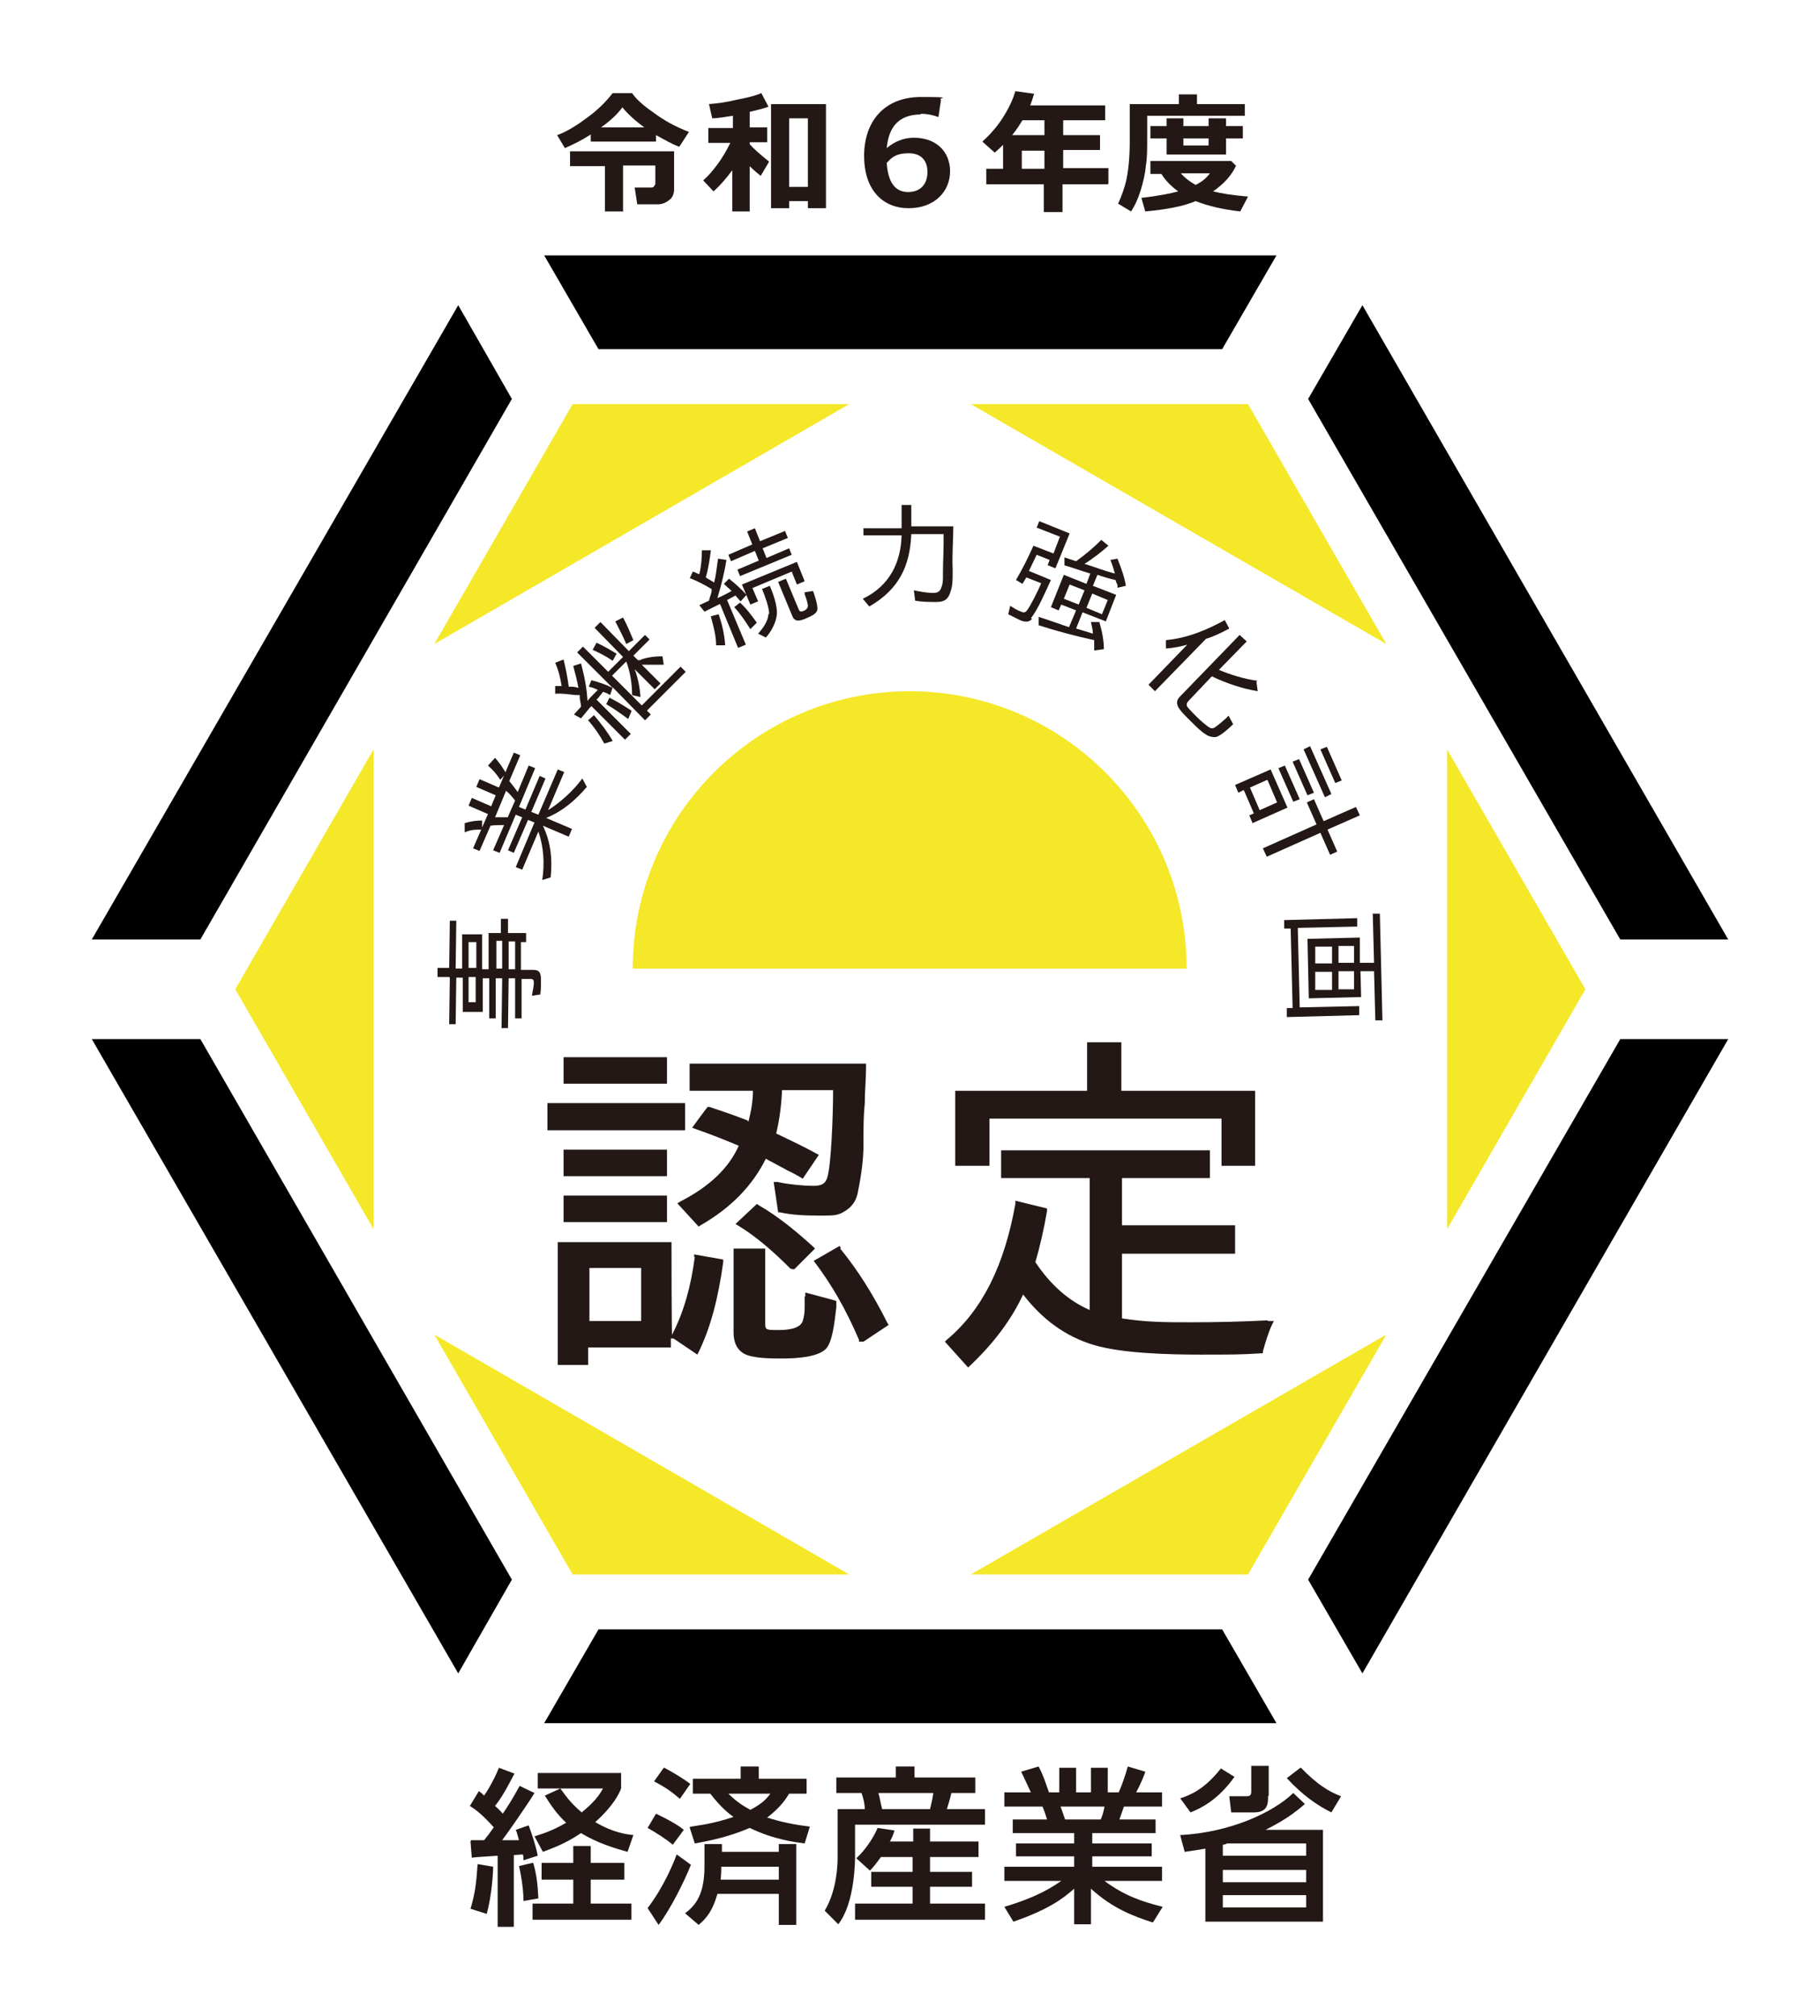 <?xml version="1.0" encoding="UTF-8"?>
<svg xmlns="http://www.w3.org/2000/svg" version="1.1" viewBox="0 0 281.6 311.8">
  <defs>
    <style>
      .cls-1 {
        fill: #000;
      }

      .cls-1, .cls-2, .cls-3, .cls-4 {
        stroke-width: 0px;
      }

      .cls-2 {
        fill: none;
      }

      .cls-3 {
        fill: #f4e829;
      }

      .cls-4 {
        fill: #231815;
      }
    </style>
  </defs>
  <g id="_レイヤー_2" data-name="レイヤー 2">
    <rect class="cls-2" width="453.5" height="311.8"/>
  </g>
  <g id="_レイヤー_1" data-name="レイヤー 1">
    <g>
      <g>
        <g>
          <polygon class="cls-3" points="88.6 62.5 67.2 99.6 131.4 62.5 88.6 62.5"/>
          <polygon class="cls-3" points="36.4 153 57.8 190.1 57.8 115.9 36.4 153"/>
          <polygon class="cls-3" points="88.6 243.5 131.4 243.5 67.2 206.4 88.6 243.5"/>
          <polygon class="cls-3" points="193.1 243.5 214.5 206.4 150.2 243.5 193.1 243.5"/>
          <polygon class="cls-3" points="245.3 153 223.9 115.9 223.9 190.1 245.3 153"/>
          <polygon class="cls-3" points="193.1 62.5 150.2 62.5 214.5 99.6 193.1 62.5"/>
        </g>
        <path class="cls-3" d="M140.8,106.9c-23.7,0-42.9,19.2-42.9,42.9h85.7c0-23.7-19.2-42.9-42.9-42.9Z"/>
        <g>
          <path class="cls-4" d="M117,186.3l-3.2,3,.5.3c2.6,1.6,5.1,3.7,8,6.6h.1c0,.1.5.1.5.1l3.2-3.2-.3-.3c-2.2-2-5.1-4.5-8.4-6.4l-.3-.2Z"/>
          <rect class="cls-4" x="84.7" y="170.6" width="21.3" height="4.2"/>
          <rect class="cls-4" x="87.2" y="177.8" width="16" height="4.1"/>
          <rect class="cls-4" x="87.2" y="163.5" width="16" height="4.1"/>
          <path class="cls-4" d="M115.7,173.3c-2.3-.9-4.1-1.5-5.9-2.1h-.3c0-.1-2.4,3.2-2.4,3.2l.5.2c2.3.8,4.6,1.7,6.7,2.6-1.5,3.4-4.5,6.3-9,8.6l-.5.3,3.3,3.6.3-.2c4.7-2.7,8-6.1,10.1-10.3.3.2.7.4,1.1.6.4.2.7.4,1.1.6.4.2.8.4,1.1.6.7.3,1.4.7,2.1,1.1l.3.2,2.5-3.7-.4-.2c-1.8-1-3.9-2-6.2-3.1.5-2.1.8-4.3.9-6.7h7.9c0,4-.3,11.7-.9,13.5-.3,1-.9,1.3-2.2,1.3s-3.7-.2-5.5-.6h-.6c0-.1.7,4.7.7,4.7h.3c1.8.4,3.7.5,6.1.5s2.9,0,4.1-.8c1.2-.8,1.7-1.8,1.9-3.2.5-2.4.8-4.8.8-7v-.6c0-1.9,0-3.8.2-5.7,0-1.9.2-3.9.2-5.8v-.4h-27.3v4.2h9.8c0,1.6-.3,3.2-.7,4.8Z"/>
          <path class="cls-4" d="M107.5,194.4c-.6,4.6-1.7,8.5-3.5,12v.2c-.1,0-.1-14.5-.1-14.5h-17.6v19h4.7v-2.7h12.8v-1.4h.4l3.7,2.5.2-.4c1.8-3.7,3-8.1,3.8-13.9v-.4c0,0-4.5-.8-4.5-.8v.4ZM99.2,196.1v8.2h-8v-8.2h8Z"/>
          <rect class="cls-4" x="87.2" y="184.9" width="16" height="4.1"/>
          <path class="cls-4" d="M130.1,193l-.2-.3-4,2.3.3.4c2.4,3.2,4.6,6.9,6.7,11.8v.3h.7l3.9-2.6-.2-.3c-2.2-4.4-4.6-8.2-7.3-11.5Z"/>
          <path class="cls-4" d="M124.5,200.5c0,.2,0,.3,0,.4,0,.2,0,.3,0,.4,0,.3,0,.6,0,.9,0,.8-.1,1.5-.3,2.1-.3.9-1.5,1.4-3.7,1.4s-2.1,0-2.1-1.4v-11.2h-4.9v12.9c0,.6,0,2.5,1.7,3.4,1.4.7,4.2.7,5.8.7,2.3,0,5.5-.2,6.8-1.5,1-1.1,1.3-3.9,1.6-6.4v-1c.1,0-4.8-1.3-4.8-1.3v.6Z"/>
          <polygon class="cls-4" points="153.1 173 189 173 189 180.3 194.2 180.3 194.2 168.7 173.5 168.7 173.5 161.2 168.2 161.2 168.2 168.7 147.8 168.7 147.8 180.3 153.1 180.3 153.1 173"/>
          <path class="cls-4" d="M196.2,204.2c-4,.2-7.8.3-11.8.3s-7,0-10.8-.6v-10h17.5v-4.4h-17.5v-7.3h13.6v-4.3h-32.3v4.3h13.7v20.4c-3.2-1.4-6-3.8-8.4-7.4.7-2.4,1.3-5,1.8-7.9v-.4c0,0-4.9-1.2-4.9-1.2v.5c-1.7,9.5-5.1,16.4-10.6,21l-.3.3,3.6,4,.3-.3c3.6-3.4,6.4-7.1,8.2-11,3,3.9,6.6,6.5,10.9,7.8,4.3,1.3,11.5,1.5,16.5,1.5s6.3,0,9.4-.2h.3s0-.3,0-.3c.4-1.4.8-2.8,1.4-4.1l.3-.6h-1Z"/>
        </g>
        <g>
          <polygon class="cls-1" points="250.7 160.7 202.4 244.3 210.8 258.8 267.4 160.7 250.7 160.7"/>
          <polygon class="cls-1" points="189.1 252 92.6 252 84.2 266.5 197.5 266.5 189.1 252"/>
          <polygon class="cls-1" points="31 160.7 14.2 160.7 70.9 258.8 79.2 244.3 31 160.7"/>
          <polygon class="cls-1" points="84.2 39.5 92.6 54 189.1 54 197.5 39.5 84.2 39.5"/>
          <polygon class="cls-1" points="70.9 47.2 14.2 145.3 31 145.3 79.2 61.7 70.9 47.2"/>
          <polygon class="cls-1" points="210.8 47.2 202.4 61.7 250.7 145.3 267.4 145.3 210.8 47.2"/>
        </g>
        <g>
          <path class="cls-4" d="M69.5,151.1h-1.8s0-1.4,0-1.4h1.8s.1-7.3.1-7.3h1s-.1,7.4-.1,7.4h1s0-5.3,0-5.3h3.1s0,5.4,0,5.4h1s0-5.6,0-5.6h1.9s0-2.2,0-2.2h1.1s0,2.2,0,2.2h2.8s0,1.4,0,1.4h-.8s0,4.3,0,4.3h1.9c1.1,0,1.2.6,1.2,1.7,0,.7,0,1.4-.1,2.1l-1.3.2c.1-.7.3-1.4.3-2,0-.4-.1-.6-.5-.6h-1.4s0,6.1,0,6.1h-1s0-6.2,0-6.2h-1s-.1,7.7-.1,7.7h-1s.1-7.7.1-7.7h-1s0,6.2,0,6.2h-1s0-6.2,0-6.2h-1s0,5.2,0,5.2h-3.1c0,0,0-5.3,0-5.3h-1s-.1,7.2-.1,7.2h-1s.1-7.2.1-7.2ZM72.5,151.1v3.9c0,0,1.1,0,1.1,0v-3.9c0,0-1.1,0-1.1,0ZM72.5,149.7h1.2s0-4,0-4h-1.2s0,4,0,4ZM77.7,149.8v-4.3c0,0-.9,0-.9,0v4.3c0,0,.9,0,.9,0ZM79.7,149.9v-4.3c0,0-1,0-1,0v4.3c0,0,1,0,1,0Z"/>
          <path class="cls-4" d="M71.9,128.7v-1.4c1-.3,1.8-.4,2.7-.4v1.4s0,0,0,0c-.9,0-1.8,0-2.6.4ZM82.3,125.6l1,.4,3-7,1,.4-2.5,5.9c1.9-1.2,3.9-3,5.3-4.9l.7,1.3c-1.8,2.1-3.8,3.8-6.3,4.8l4,1.7-.5,1.2-4-1.7c1.2,2.5,1.5,5.1,1.2,8l-1.3.4c.4-2.6.2-5.2-.6-7.5l-2.5,5.9-1-.4,2.9-6.9-1-.4-2.2,5.1-.9-.4,2.2-5.1-1-.4-2.5,5.9-1-.4,1.7-3.9c-.6,0-1.5,0-2.1.1l-1.7,3.9-1-.4,2.3-5.3-3-1.3.5-1.2,3,1.3.7-1.7-3-1.3.5-1.2,3,1.3,2.3-5.4,1,.4-1.7,4c.4.5.9,1.1,1.3,1.7l1.7-4.1,1,.4-2.5,6,1,.4,2.2-5.2.9.4-2.2,5.2ZM75.6,118.3l1-1.1c.6.7,1.2,1.5,1.7,2.4l-.9,1h0c-.5-.8-1.1-1.5-1.9-2.2ZM78.6,126.3l1.1-2.5c-.4-.5-.9-1.1-1.4-1.5l-1.7,4.1c.7,0,1.4,0,2,0Z"/>
          <path class="cls-4" d="M100.2,110l.5.5-.9.9-5-5.1-.4,1.2c-.3-.2-.7-.4-1.1-.5-.2.3-.5.6-.7.9l-.3.3h0s5.3,5.3,5.3,5.3l-.9.9-5.2-5.2c0,0-.1.2-.2.2-.5.6-1,1.2-1.4,1.7l-1.1-.6,1.1-1.2c0-.5-.2-1-.2-1.5v-.3s-.2,0-.2,0c-.1,0-.3,0-.4,0-1.1-.1-2.1-.3-3.2-.2v-1.2c.3,0,.7,0,1,0-.2-1.3-.5-2.5-1-3.6l1.3-.5c.3,1.2.6,2.7.8,4.2.5,0,1,0,1.5.2-.2-1.1-.5-2.3-.8-3.4l1.2-.4c.5,1.9.9,3.8,1,5.8.3-.4.6-.7,1-1.1l.6-.6c-.4-.2-.9-.4-1.4-.5l.4-1c1.2.3,2.3.7,3.3,1.2l-5.5-5.5.9-.9,3.9,3.9,2.3-2.3-4.4-4.5.9-.9,4.4,4.5,2.5-2.5.7.7-2.5,2.5.7.7h0s0,0,0,0c0,0,0,0,0,0h.4c0-.1.4-.2.4-.2,1-.3,2-.4,3-.4l.2,1.3c-1.1,0-2.2,0-3.4,0l2.9,2.9-.9.9-3.1-3.1c.5,1.3.8,2.8.9,4.3l-1.3-.3c0-1.8-.3-3.6-.9-5.2l-2.2,2.2,4.6,4.6,6-6,.8.8-6,6ZM91,111.4l.9-.8c1.1,1.3,2.1,2.6,2.9,4l-1.3.4h0c-.7-1.3-1.6-2.6-2.6-3.7ZM91.7,100.5l.6-1.1c1.1.5,2.1,1.1,3.1,1.7l-.6,1.1h0c-1-.7-2-1.2-3.1-1.7ZM97.7,110l-.5,1.2h0c-1.1-.8-2.2-1.6-3.4-2.3l.5-1c1.2.6,2.3,1.3,3.4,2ZM98,99l-1.1.6c-.5-1.2-1.1-2.3-1.7-3.5l1.2-.6c.6,1.1,1.1,2.3,1.6,3.5Z"/>
          <path class="cls-4" d="M106.7,89.5l.5-1.1c.4.1.6.3,1,.4.3-1.2.4-2.5.4-3.7h1.4c-.2,1.4-.4,2.9-.8,4.2.4.3.9.5,1.3.8.3-1.2.4-2.4.6-3.7l1.3.2c-.3,1.9-.8,3.9-1.4,5.9.7-.3,1.5-.7,2.2-1.1-.4-.4-.8-.7-1.2-1.1l.8-.8c1,.8,1.9,1.6,2.7,2.5l-.9,1-.2-.2c-.2-.2-.4-.5-.6-.7l-1.3.7h0s2.9,6.9,2.9,6.9l-1.2.5-2.8-6.8c-.8.4-1.6.8-2.4,1.2l-.8-1,1.5-.7c.1-.5.3-.9.4-1.4v-.4c-1-.6-2.1-1.2-3.4-1.7ZM110,95.3l1.2-.3c.5,1.5.9,3.1,1,4.8h-1.4c0,0,0,0,0,0,0-1.5-.4-2.9-.8-4.4ZM121.5,82.2l.4,1-3.9,1.6.6,1.5,3.5-1.5.4,1-8,3.3-.4-1,3.3-1.4-.6-1.5-3.7,1.6-.4-1,3.7-1.6-.8-2,1.2-.5.8,2,3.9-1.6ZM113.6,93.9l.9-.7c1,.9,1.8,2,2.6,3.1l-1,1h0c-.7-1.1-1.5-2.3-2.4-3.3ZM116.4,90.9l.9,2.1-1.2.5-1.3-3.1,8.5-3.5,1.2,3-1.2.5-.8-2-6.2,2.6ZM119,94.9c0-1-.7-2.9-1.1-3.8l1.2-.5c.5,1.1,1.2,3.1,1.1,4.4-.1,1.2-.8,2.6-1.7,3.6l-1.2-.6c.8-.9,1.5-1.9,1.6-3ZM124.3,94.5c.3-.1.7-.4.7-.8,0-.4-.3-1.3-.5-1.8,0,0,0-.2,0-.3l1.3-.2c.2.6.9,2.5.6,3.1-.2.5-1.1.9-1.6,1.1-.9.4-1.8.7-2.2-.3l-2.2-5.3,1.2-.5,2,4.8c.2.4.5.3.9.1Z"/>
          <path class="cls-4" d="M147.4,88.1v.5c0,.9,0,2-.3,2.8-.3,1.1-.8,1.7-2.2,1.7-1.2,0-2.2,0-3.3-.2l-.2-1.6c1,.2,2,.4,3,.4.8,0,1.1-.3,1.3-1,.2-.5.2-1.1.2-1.7,0-.2,0-.3,0-.5,0-1.4.1-3.1.1-4.5,0-.5,0-.9,0-1.4h-5c-.2,4.8-1.8,8.5-6.5,11.2l-1-1.2c4.2-2,5.9-5.7,6-9.8h-5.9c0,0,0-1.1,0-1.1h5.9c0,0,0-3.6,0-3.6h1.5s0,3.3,0,3.3h6.5c0,2.1-.2,4.3-.1,6.6Z"/>
          <path class="cls-4" d="M159.7,95.7c-.5.6-1.2.5-1.9.2-.6-.3-1.2-.6-1.8-.9l.3-1.3c.5.3,1.1.7,1.7.9.4.2.7.1.9-.2.5-.6,1.8-3.2,2.2-4.2l-2.3-.9-.6,1h0c0,0-1-.6-1-.6,1-1.7,1.9-3.5,2.7-5.3l3.1,1.2,1-2.6-3.6-1.4.4-1,4.7,1.9-2.2,5.4-1.2-.5.3-.8-2-.8c-.4.8-.8,1.7-1.2,2.5l3.4,1.4c-.6,1.3-2.1,4.8-3.1,5.9ZM164.7,87.4v-1.2c0,0,1.8.6,1.8.6,1.4-1,2.7-2.1,3.9-3.3l1.1.9c-1,.9-2.4,2-3.7,2.8,1.6.5,3.1,1.1,4.7,1.5-.2-.7-.4-1.4-.7-2.1l1.1-.2c.6,1.5,1.1,2.9,1.3,4.2l-1.3.3v-.5c-.1,0-.3-.7-.3-.7-1-.2-1.9-.5-2.8-.8h0s-.7,1.7-.7,1.7l3.6,1.4-1.6,4.1-3.6-1.4-1,2.5c.9.3,1.7.5,2.6.8h0c0-.6-.2-1.2-.3-1.8h1.3c.4,1.4.7,2.8.7,4.2l-1.5.2c0-.5,0-1.1,0-1.6,0,0,0,0,0,0-2.8-.6-5.8-1.4-8.6-2.3v-1.3c1.6.5,3.2,1.1,4.7,1.6h0s1.1-2.6,1.1-2.6l-2.3-.9-.4.9-1.2-.5,2-5,3.5,1.4.6-1.6c-1.4-.4-2.7-.9-4.1-1.3ZM167.8,91.3l-2.3-.9-.9,2.2,2.3.9.9-2.2ZM169,91.8l-.9,2.2,2.4,1,.9-2.2-2.4-1Z"/>
          <path class="cls-4" d="M180.4,100.4v-1.4c3.3-.3,6.4-1.6,9.1-3.1l.7,1.3c-1.1.6-2.3,1.2-3.6,1.6l-7.9,8.1-1-1,6-6.2c-1,.3-2.1.5-3.3.6ZM194.4,105.4l.2,1.5c-2.4-.4-4.8-1.2-7.1-2.3h0s-3.6,3.8-3.6,3.8c-.2.2-.4.5-.2.9.2.3,1.2,1.3,1.5,1.6.4.4,1.6,1.5,2.1,1.7.3.1.6,0,.8-.2.6-.4,1.1-.9,1.7-1.4,0-.1.2-.2.3-.3l.7,1.3c-.5.5-2.1,2-2.8,2-.5,0-1-.1-1.4-.4-.7-.4-1.5-1.2-2.2-1.9l-.2-.2c-.5-.5-1.8-1.7-2-2.4-.2-.6,0-1,.4-1.4l9.2-9.5,1.1,1-4.3,4.4c1.9.8,3.9,1.4,6,1.7Z"/>
          <path class="cls-4" d="M192.4,122.2l-.8.4-.5-1.2,5.5-2.4,2.6,5.9-5.4,2.4-.5-1.2.7-.3-1.5-3.5ZM196.1,120.6l-2.7,1.2,1.5,3.5,2.7-1.2-1.5-3.5ZM206.9,131.7l-1.1.5-1.5-3.4-8.3,3.7-.6-1.3,8.3-3.7-1.5-3.4,1.1-.5,1.5,3.4,5-2.2.6,1.3-5,2.2,1.5,3.4ZM198.8,118.4l2.3,5.2-1,.4-2.3-5.2,1-.4ZM201,117.4l2.3,5.2-1,.4-2.3-5.2,1-.4ZM202.7,115.4l3.3,7.4-1,.5-3.3-7.4,1-.5ZM205.3,115.5l2.3,5.2-1,.4-2.3-5.2,1-.4Z"/>
          <path class="cls-4" d="M199.1,157.3v-1.4s.9,0,.9,0l-.3-12.3h-1s0-1.3,0-1.3l11.3-.3v1.3s-9.2.2-9.2.2l.3,12.3,9.2-.2v1.4s-11.3.3-11.3.3ZM213.9,157.8h-1.1s-.2-7.6-.2-7.6h-2.1c0,0,.1,4,.1,4l-8.1.2-.2-9.2,8.1-.2v3.9c0,0,2.2,0,2.2,0l-.2-7.6h1.1s.4,16.6.4,16.6ZM206.1,149v-2.6c0,0-2.6,0-2.6,0v2.6c0,0,2.6,0,2.6,0ZM206.1,150.3h-2.6c0,0,0,2.8,0,2.8h2.6c0,0,0-2.8,0-2.8ZM209.5,148.9v-2.6c0,0-2.4,0-2.4,0v2.6c0,0,2.4,0,2.4,0ZM209.5,150.2h-2.4c0,0,0,2.8,0,2.8h2.4c0,0,0-2.8,0-2.8Z"/>
        </g>
        <g>
          <path class="cls-4" d="M72.9,284.6c.7,0,.8,0,2,0,.5-.6,1.1-1.4,1.5-2-1.9-2.1-2.9-2.8-3.7-3.3l1.4-2.3c.4.3.5.4.8.7.3-.4,1.4-2.1,2.3-4.3l2.4.9c-.7,1.3-1.6,3.2-3,5,.8.7,1,1,1.2,1.2,1-1.5,1.5-2.3,2.6-4.3l2.3,1.1c-1.3,2.1-4.1,6.1-5,7.3h2.6c-.3-1-.3-1.2-.5-1.6l2-.7c.5,1.4,1.1,3.1,1.4,4.7l-2.2.7c0-.4,0-.6-.1-.9-.3,0-1.2.1-1.4.1v11.1h-2.5v-11c-1.3.1-3.3.2-4,.3l-.2-2.5ZM76.3,288.7c0,.9-.2,4.5-1,7.3l-2.5-.8c.7-2.3.9-4,1.1-6.9l2.4.4ZM82.5,288.1c.5,1.7.7,3.3.8,5.5l-2.3.4c0-1.5-.3-3.8-.7-5.4l2.1-.5ZM96.6,288.1v2.6h-5.2v3.7h6.3v2.5h-15.3v-2.5h6.3v-3.7h-4.9v-2.6h4.9v-2.6h2.7v2.6h5.2ZM86.7,276.6c.6.8,1.4,2.1,3.3,3.7,2.1-1.7,2.8-2.8,3.3-3.7h-10.1v-2.4h12.9v2.4c-.3.8-1.2,2.7-4,5.2,2.7,1.6,4.8,1.9,5.9,2l-.9,2.6c-3.7-1-5.7-2-7.2-2.9-2.5,1.7-4.6,2.4-5.9,2.9l-1.3-2.4c.9-.3,2.5-.7,4.9-2.1-1.4-1.3-2.3-2.6-3.3-4.2l2.2-1Z"/>
          <path class="cls-4" d="M106.9,288.4c-.9,2.3-3.1,6.8-5,9.3l-1.7-2.6c2.6-3.4,4.1-7.2,4.5-8.3l2.2,1.6ZM101.5,280.5c2.7,1.3,3.7,2,4.3,2.5l-1.7,2.3c-1.2-1-2.5-1.8-3.9-2.6l1.3-2.2ZM102.8,273.4c1.3.7,3,1.7,4,2.5l-1.6,2.3c-1.3-1.1-2.1-1.7-4-2.7l1.5-2.1ZM111.6,286.4h8.9v-1.2h2.7v12.5h-2.7v-4.8h-9.5c-.7,2.5-1.6,3.7-2.9,4.8l-2.1-1.8c1.3-1,3-2.5,3-7.2v-3.5h2.7v1.2ZM106.9,282.5c1.2-.2,3.3-.4,6.6-1.5-.6-.4-2-1.5-3.6-3.6h-2.7v-2.3h7.4v-1.9h2.8v1.9h7.4v2.3h-2.7c-.5.8-1.3,2.1-3.4,3.7,2.2.7,4.2,1.1,6.6,1.4l-.8,2.6c-1.5-.2-4.8-.6-8.5-2.4-1.9.8-4.4,1.7-8.5,2.4l-.8-2.5ZM120.5,290.7v-2h-8.9c0,.5,0,1-.1,2h9ZM112.7,277.4c1.5,1.5,2.7,2.1,3.4,2.5,1.9-1,2.5-1.7,3.1-2.5h-6.5Z"/>
          <path class="cls-4" d="M129.4,274.9h9.2v-1.7h2.9v1.7h9.4v2.4h-3.7c-.2,1-.6,2.1-.7,2.5h5.9v2.4h-20.1v4.7c0,.8,0,7.4-2.6,10.7l-2.1-2.1c2-3.3,2-7.6,2-8.3v-7.4h4.2c0-.9-.2-1.6-.5-2.5h-3.9v-2.4ZM136.3,287.2c-.8,1.1-1.2,1.6-1.7,2.1l-2.1-1.9c1.8-1.7,2.8-3.6,3.3-4.7l2.6.4c-.2.7-.4,1.1-.7,1.7h3.6v-2h2.6v2h7.5v2.4h-7.5v2.3h6.5v2.3h-6.5v2.6h8.5v2.5h-20.1v-2.5h8.9v-2.6h-6.4v-2.3h6.4v-2.3h-4.9ZM135.9,277.3c.2.5.4,1.9.6,2.5h7.4c.2-.9.4-1.6.5-2.5h-8.5Z"/>
          <path class="cls-4" d="M178.3,297.3c-2.8-.9-6.1-2.1-9.5-5.2v5.5h-2.6v-5.5c-1.7,1.5-3.9,3.2-9.4,5.1l-1.4-2.3c5.4-1.6,7.6-3.2,8.8-4h-8.8v-2.2h10.8v-1.6h-9v-2h9v-1.6h-9.5v-2.1h5.3c-.1-.4-.5-1.6-.7-2h-5.9v-2.2h4.1c-.2-.4-1-2.2-1.5-3.2l2.7-.8c.7,1.3,1,2.3,1.6,4h1.6v-3.8h2.6v3.8h2.3v-3.8h2.6v3.8h1.7c.5-1.1,1.1-2.9,1.4-4l2.7.8c0,.2-.7,1.9-1.4,3.2h4v2.2h-5.9c-.1.3-.6,1.7-.7,2h5.6v2.1h-9.8v1.6h9.2v2h-9.2v1.6h10.8v2.2h-8.9c3.1,2.3,5.8,3.2,9,4l-1.5,2.4ZM170.3,281.4c.2-.4.4-1,.6-2h-6.8c.1.3.6,1.7.7,2h5.5Z"/>
          <path class="cls-4" d="M182.7,278.1c1.5-.5,3.7-1.4,6.2-4.6l2.1,1.3c-2.4,3.4-5,4.8-6.8,5.5l-1.6-2.2ZM182.7,283.8c7.5-.4,14.2-3.4,17.4-6.5l1.8,1.7c-1.5,1.3-3.1,2.5-6.1,4h8.9v14.2h-18.2v-11.3c-1.1.2-1.8.3-3.2.5l-.7-2.6ZM189.7,285.2c0,0-.4.1-.5.1v1.7h12.9v-1.9h-12.3ZM202.1,289.2h-12.9v1.9h12.9v-1.9ZM202.1,293.1h-12.9v1.9h12.9v-1.9ZM196.2,277.8c0,1.1,0,2.5-2.2,2.5h-3.5l-.3-2.5h2.7c.4,0,.7-.1.7-.7v-4h2.7v4.6ZM201.3,273.4c2.4,2.5,4.3,3.7,6.2,4.4l-1.5,2.5c-2.2-1.1-4.4-2.6-6.9-5.3l2.1-1.6Z"/>
        </g>
        <path class="cls-4" d="M101.5,21.9h-10.1v-1.1c-1.4.9-2.8,1.6-4,2.1l-1.2-2c1.4-.5,2.9-1.4,4.5-2.6,1.7-1.2,3-2.5,4.1-3.9h3c.6.9,1.7,1.9,3.3,3,1.6,1.2,3.4,2.2,5.5,3l-1.5,2.3c-1.1-.4-2.3-1.1-3.6-1.8v1ZM96.5,32.7h-2.9v-7h-5.4v-2.3h16.1v5.9c0,.6-.2,1.2-.7,1.6-.5.4-1.1.7-1.8.7h-3.2l-.4-2.6h2.6c.1,0,.3,0,.4-.2s.2-.2.2-.4v-2.8h-5v7ZM93,19.7h6.7c-1.4-1-2.6-2.1-3.4-3.1-.8,1.1-1.9,2.1-3.3,3.1Z"/>
        <path class="cls-4" d="M113.4,26.2c-1.1,1.5-2.1,2.6-3,3.4l-1.6-1.7c.7-.6,1.5-1.5,2.3-2.6.8-1.1,1.4-2.2,1.9-3.2h-3.4v-2.3h3.8v-1.9c-1.4.2-2.4.4-3.2.4l-.5-2.2c1.3-.1,2.8-.3,4.4-.7,1.6-.3,2.8-.6,3.7-1l1.1,2.1c-.8.3-1.7.5-2.9.8v2.4h2.7v2.3h-2.7v.3c.5.6,1.5,1.5,3,2.7l-1.3,2.2c-.5-.4-1.1-.9-1.7-1.5v7h-2.7v-6.5ZM125,31.1h-2.9v1.1h-2.8v-16.1h8.5v16.1h-2.8v-1.1ZM122.1,28.9h2.9v-10.6h-2.9v10.6Z"/>
        <path class="cls-4" d="M171.4,28.5h-7v4.3h-2.9v-4.3h-8.9v-2.4h2.6v-3.7c-.4.4-.8.8-1.3,1.2l-1.9-1.7c1.1-1,2.2-2.2,3.1-3.6.9-1.4,1.6-2.8,2-4.2l2.9.4c-.2.7-.4,1.3-.6,1.8h11.6v2.3h-6.5v2.3h5.7v2.3h-5.7v2.8h7v2.4ZM158.2,18.6c-.5.8-1,1.6-1.6,2.3h5v-2.3h-3.4ZM158.1,26.1h3.5v-2.8h-3.5v2.8Z"/>
        <path class="cls-4" d="M192.7,17.9h-15.2v3.4c0,1.6,0,3.1-.2,4.3-.1,1.2-.4,2.5-.8,3.8-.4,1.3-.9,2.4-1.5,3.3l-2-1.2c.5-1.1,1-2.4,1.3-3.8.3-1.5.5-3.4.5-5.8v-5.8h7.6v-1.5h2.8v1.5h7.4v1.9ZM191.3,25.5c-.7,1.6-1.9,2.9-3.6,4.1,1.2.3,3,.6,5.4.8l-1.2,2.3c-2.6-.3-4.9-.8-6.9-1.6-1.9.8-4.5,1.3-7.8,1.6l-.6-2.1c2.7-.3,4.6-.7,5.7-1-1.1-.8-2-1.7-2.6-2.7h-1.7v-2h12.5s.7.7.7.7ZM189.6,23.9h-9.1v-2.5h-2.5v-1.9h2.5v-1.2h2.6v1.2h3.9v-1.2h2.7v1.2h2.6v1.9h-2.6v2.5ZM185,28.6c1-.5,1.7-1.1,2.2-1.8h-4.5c.6.7,1.4,1.3,2.3,1.8ZM183.1,21.4v1.1h3.9v-1.1h-3.9Z"/>
      </g>
      <path class="cls-4" d="M142.5,17.7c-3.4,0-5,1.9-5.3,5.2,1.2-1,2.6-1.6,4.2-1.6,3.4,0,5.6,2.1,5.6,5.2s-2.4,5.7-6.4,5.7-6.9-2.8-6.9-8.1,3.1-9.1,8.8-9.1,2.3.2,3.1.4l-.4,2.7c-.9-.3-1.6-.5-2.8-.5ZM137.2,25.2c.2,3,1.3,4.5,3.3,4.5s3-1.3,3-3.1-1-2.9-2.9-2.9-2.6.6-3.4,1.5Z"/>
    </g>
  </g>
</svg>